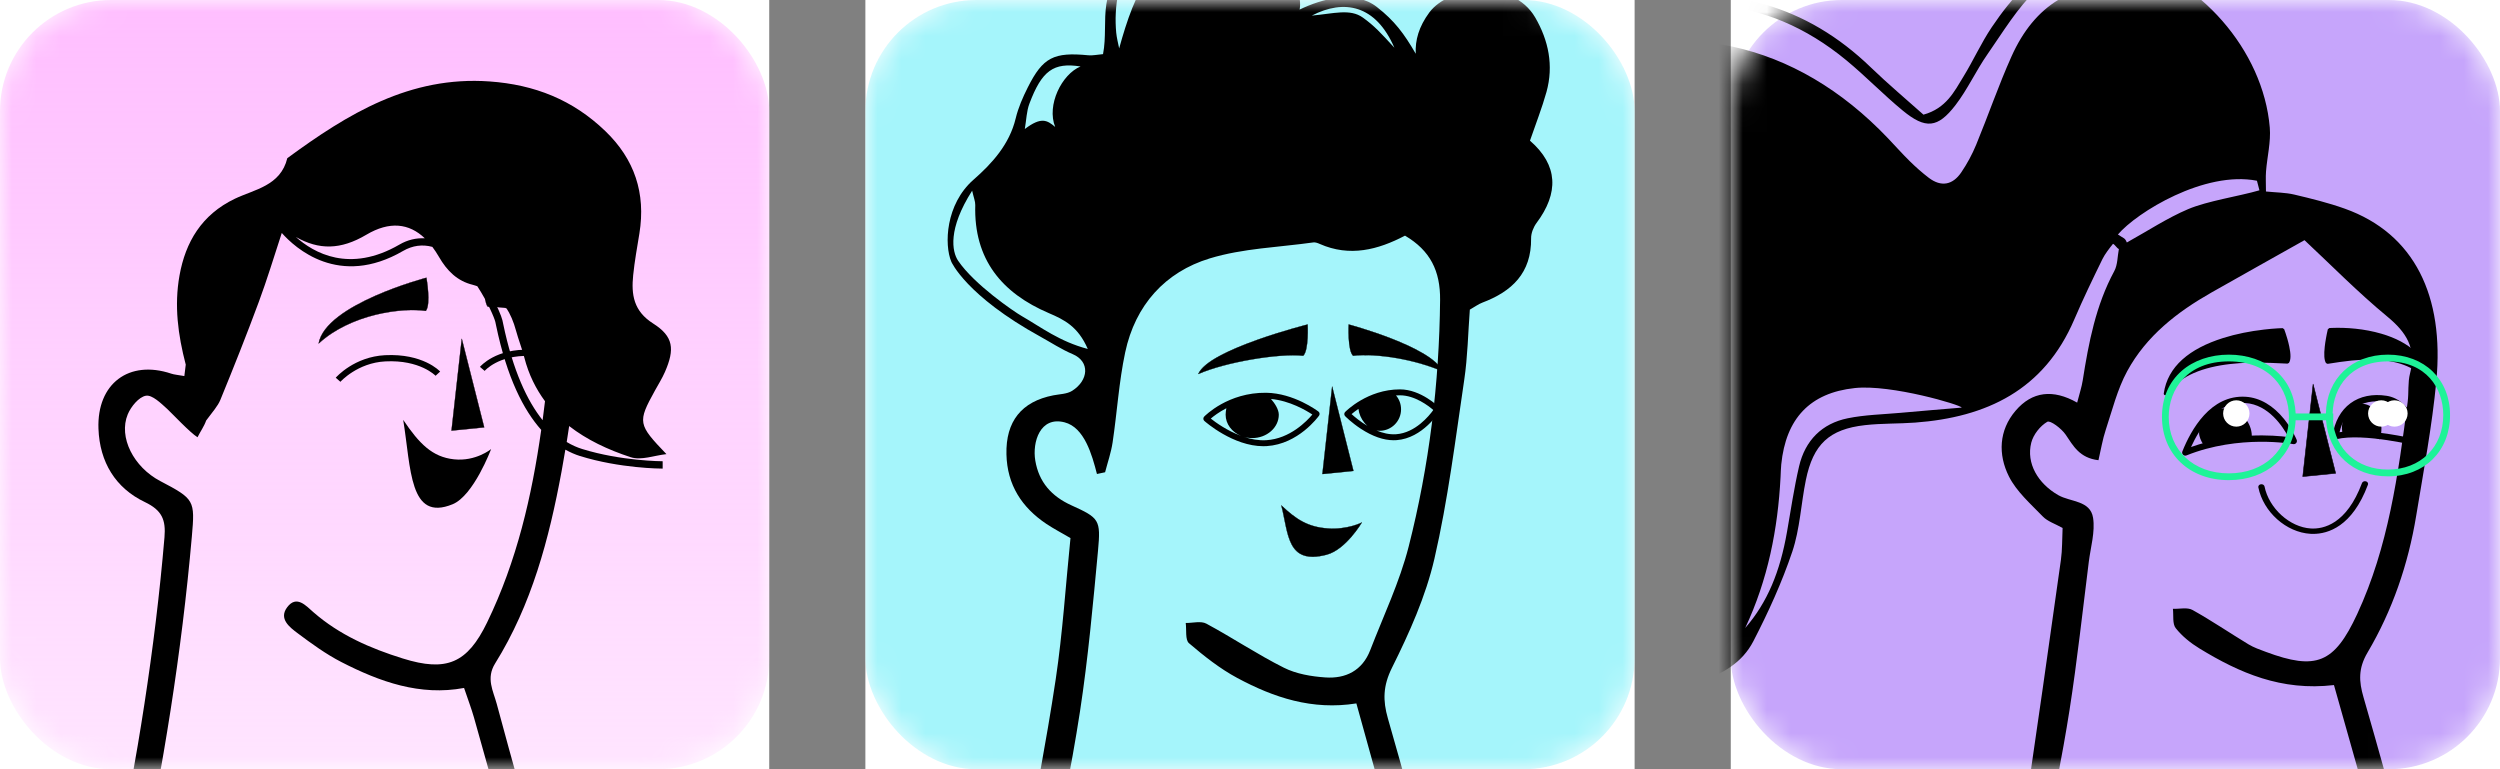 <svg width="104" height="32" viewBox="0 0 104 32" fill="none" xmlns="http://www.w3.org/2000/svg">
<rect x="0" y="0" width="104" height="32" fill="#808080" stroke="none"/>
<rect width="32" height="32" fill="white"/>
<mask id="mask0_155_20443" style="mask-type:alpha" maskUnits="userSpaceOnUse" x="0" y="0" width="32" height="33">
<rect y="0" width="32" height="32" rx="4.624" fill="#FFBEFF"/>
</mask>
<g mask="url(#mask0_155_20443)">
<rect y="0" width="32" height="32" rx="4.624" fill="url(#paint0_linear_155_20443)"/>
<path fill-rule="evenodd" clip-rule="evenodd" d="M20.931 13.466L20.9 13.321C20.861 13.152 20.662 12.667 20.34 12.114C20.927 12.458 21.269 13.027 21.465 13.751C21.568 14.128 21.714 14.494 21.811 14.871C21.995 15.589 22.297 16.18 22.672 16.691C22.64 16.953 22.608 17.217 22.573 17.48C21.94 16.687 21.34 15.437 20.931 13.466ZM16.618 10.174C14.541 11.379 13.045 10.517 12.307 9.857C13.268 10.403 14.168 10.399 15.236 9.767C16.205 9.192 17.018 9.287 17.672 9.913C17.316 9.896 16.963 9.973 16.618 10.174ZM26.238 19.02C26.674 19.163 27.226 18.944 27.724 18.892C26.534 17.651 26.516 17.569 27.247 16.245C27.388 15.988 27.546 15.739 27.662 15.472C28.073 14.529 28.024 13.998 27.171 13.458C26.357 12.942 26.257 12.261 26.34 11.45C26.399 10.867 26.505 10.289 26.599 9.711C26.87 8.036 26.396 6.621 25.18 5.452C23.829 4.152 22.243 3.522 20.366 3.388C17.05 3.152 14.467 4.735 11.952 6.58C11.675 7.732 10.58 7.88 9.767 8.269C8.385 8.932 7.717 10.075 7.469 11.452C7.241 12.715 7.404 13.929 7.727 15.169C7.71 15.324 7.692 15.482 7.669 15.644C7.39 15.594 7.252 15.587 7.125 15.544C5.367 14.955 4.028 15.957 4.096 17.833C4.146 19.228 4.807 20.304 6.026 20.886C6.74 21.227 6.904 21.623 6.842 22.355C6.449 26.995 5.705 31.578 4.769 36.134C4.661 36.658 4.754 37.225 4.754 37.811C5.706 37.778 5.669 37.18 5.777 36.674C6.785 31.932 7.557 27.153 7.981 22.319C8.113 20.809 8.097 20.763 6.664 20.011C5.561 19.432 4.921 18.188 5.314 17.237C5.448 16.914 5.776 16.514 6.069 16.462C6.329 16.417 6.693 16.773 6.956 17.012C7.125 17.166 7.915 18.009 8.217 18.19C8.332 17.957 8.494 17.732 8.576 17.494C8.85 17.123 9.059 16.896 9.166 16.637C9.721 15.283 10.262 13.922 10.77 12.549C11.109 11.634 11.395 10.692 11.722 9.691C12.273 10.312 14.101 11.988 16.768 10.439C17.165 10.21 17.574 10.159 17.986 10.27C18.08 10.395 18.171 10.532 18.258 10.682C18.6 11.276 19.029 11.692 19.667 11.848C19.734 11.864 19.793 11.888 19.856 11.907C20.293 12.575 20.566 13.221 20.606 13.392L20.635 13.53C21.09 15.724 21.787 17.066 22.515 17.883C22.125 20.637 21.502 23.34 20.263 25.895C19.442 27.587 18.581 27.964 16.753 27.392C15.407 26.972 14.125 26.416 13.038 25.468C12.726 25.197 12.336 24.74 11.945 25.264C11.588 25.742 12.045 26.091 12.383 26.343C12.963 26.777 13.557 27.21 14.198 27.54C15.802 28.363 17.474 28.962 19.305 28.619C19.472 29.115 19.612 29.478 19.718 29.851C20.358 32.109 20.976 34.374 21.634 36.627C21.797 37.186 21.759 37.923 22.907 38.213C22.819 37.543 22.81 37.07 22.69 36.629C22.026 34.175 21.32 31.733 20.663 29.277C20.519 28.742 20.211 28.22 20.596 27.601C22.118 25.157 22.842 22.42 23.361 19.613C23.416 19.311 23.468 19.008 23.519 18.706C23.729 18.822 23.933 18.91 24.125 18.97C25.793 19.488 27.494 19.494 27.567 19.494V19.188C27.549 19.188 25.838 19.182 24.214 18.677C24.012 18.614 23.796 18.521 23.575 18.387C23.611 18.166 23.643 17.945 23.677 17.724C24.41 18.294 25.284 18.708 26.238 19.02Z" fill="black"/>
<path fill-rule="evenodd" clip-rule="evenodd" d="M19.21 14.094L20.142 17.778L18.783 17.913L19.21 14.094Z" fill="black"/>
<path fill-rule="evenodd" clip-rule="evenodd" d="M19.213 14.13L18.791 17.905L20.134 17.772L19.213 14.13ZM18.783 17.92C18.782 17.92 18.78 17.919 18.779 17.918C18.778 17.916 18.777 17.914 18.777 17.912L19.204 14.092C19.204 14.09 19.207 14.088 19.21 14.087C19.213 14.087 19.216 14.089 19.217 14.092L20.148 17.776C20.148 17.778 20.148 17.779 20.147 17.781C20.146 17.782 20.144 17.784 20.142 17.784L18.785 17.92H18.783Z" fill="black"/>
<path fill-rule="evenodd" clip-rule="evenodd" d="M17.738 11.554C17.738 11.554 17.933 12.667 17.713 12.932C16.745 12.787 14.603 13.054 13.256 14.288C13.543 12.657 17.738 11.554 17.738 11.554Z" fill="black"/>
<path fill-rule="evenodd" clip-rule="evenodd" d="M17.733 11.562C17.641 11.586 16.634 11.861 15.608 12.315C14.978 12.593 14.465 12.883 14.082 13.178C13.612 13.539 13.338 13.907 13.266 14.27C14.02 13.587 14.964 13.25 15.626 13.087C16.203 12.945 17.054 12.828 17.712 12.925C17.914 12.671 17.749 11.656 17.733 11.562ZM13.256 14.295C13.256 14.295 13.254 14.294 13.253 14.294C13.251 14.292 13.249 14.29 13.25 14.287C13.316 13.913 13.593 13.537 14.074 13.167C14.458 12.872 14.972 12.582 15.602 12.303C16.675 11.829 17.726 11.55 17.737 11.548C17.738 11.547 17.74 11.547 17.742 11.549C17.743 11.549 17.745 11.551 17.745 11.552C17.753 11.599 17.938 12.671 17.72 12.936C17.718 12.938 17.715 12.939 17.713 12.939C17.057 12.841 16.206 12.957 15.629 13.099C14.965 13.262 14.015 13.602 13.261 14.293C13.26 14.294 13.258 14.295 13.256 14.295Z" fill="black"/>
<path fill-rule="evenodd" clip-rule="evenodd" d="M20.239 11.378C20.239 11.378 20.067 12.495 20.292 12.756C21.345 12.748 22.995 13.198 24.119 13.838C23.767 12.716 20.239 11.378 20.239 11.378Z" fill="black"/>
<path fill-rule="evenodd" clip-rule="evenodd" d="M20.321 12.749C21.402 12.749 23.02 13.208 24.108 13.825C23.913 13.251 22.88 12.622 22.044 12.193C21.174 11.747 20.332 11.421 20.245 11.387C20.23 11.488 20.087 12.501 20.295 12.75C20.304 12.749 20.313 12.749 20.321 12.749ZM24.119 13.845C24.118 13.845 24.117 13.845 24.116 13.844C23.03 13.225 21.406 12.762 20.321 12.762H20.292C20.29 12.762 20.288 12.762 20.287 12.761C20.193 12.65 20.155 12.384 20.175 11.969C20.19 11.66 20.233 11.38 20.233 11.377C20.233 11.376 20.234 11.374 20.236 11.373C20.238 11.371 20.24 11.371 20.242 11.372C20.251 11.376 21.134 11.713 22.05 12.182C22.896 12.615 23.943 13.254 24.125 13.836C24.127 13.839 24.125 13.842 24.124 13.844C24.122 13.844 24.121 13.845 24.119 13.845Z" fill="black"/>
<path fill-rule="evenodd" clip-rule="evenodd" d="M16.773 17.466C17.442 18.46 17.985 19.013 18.89 19.108C19.796 19.203 20.43 18.682 20.43 18.682C20.43 18.682 19.705 20.617 18.83 20.976C17.019 21.721 17.104 19.486 16.773 17.466Z" fill="black"/>
<path fill-rule="evenodd" clip-rule="evenodd" d="M14.161 15.883L13.967 15.713C13.998 15.677 14.744 14.841 16.017 14.776C17.589 14.697 18.282 15.426 18.31 15.457L18.12 15.632C18.114 15.626 17.472 14.96 16.03 15.034C14.87 15.093 14.168 15.875 14.161 15.883Z" fill="black"/>
<path fill-rule="evenodd" clip-rule="evenodd" d="M23.718 15.625C23.712 15.617 23.091 14.851 22.052 14.808C21.373 14.78 20.895 14.95 20.614 15.098C20.31 15.258 20.163 15.427 20.162 15.429L19.965 15.262C19.992 15.231 20.633 14.49 22.062 14.55C23.223 14.598 23.893 15.43 23.921 15.465L23.718 15.625Z" fill="black"/>
</g>
<rect width="32" height="32" transform="translate(36)" fill="white"/>
<mask id="mask1_155_20443" style="mask-type:alpha" maskUnits="userSpaceOnUse" x="36" y="0" width="32" height="33">
<rect x="36" y="0" width="32" height="32" rx="4.624" fill="#A5F5FB"/>
</mask>
<g mask="url(#mask1_155_20443)">
<rect x="36" y="0" width="32" height="32" rx="4.624" fill="#A5F5FB"/>
<path fill-rule="evenodd" clip-rule="evenodd" d="M56.694 0.731C56.163 0.35 55.48 0.567 54.57 0.649C55.912 -0.047 57.232 0.196 58.006 1.986C57.443 1.369 57.168 1.071 56.694 0.731ZM46.557 2.013C46.512 1.795 46.454 1.562 46.435 1.363C46.334 0.289 46.524 -0.913 47.184 -1.895C47.423 -2.252 47.9 -2.795 48.317 -2.923C49.268 -3.219 49.7 -3.404 50.78 -2.815C48.023 -2.367 47.203 -0.321 46.557 2.013ZM42.507 13.15C42.17 12.957 40.522 11.829 39.858 10.847C39.603 10.469 39.422 9.53 40.441 7.933C40.508 8.228 40.575 8.381 40.571 8.532C40.505 10.798 41.685 12.196 43.634 13.027C44.271 13.299 44.846 13.582 45.252 14.517C44.073 14.205 43.319 13.617 42.507 13.15ZM42.821 4.318C43.34 2.934 43.828 2.588 44.951 2.765C44.169 3.087 43.531 4.373 43.895 5.281C43.562 5 43.319 4.846 42.632 5.367C42.699 4.973 42.706 4.624 42.821 4.318ZM63.647 5.852C63.891 5.139 64.148 4.492 64.334 3.824C64.638 2.727 64.419 1.678 63.862 0.723C62.925 -0.881 60.297 -0.606 59.46 0.519C59.025 1.108 58.866 1.671 58.895 2.236C58.408 1.396 58.013 0.865 57.275 0.289C56.355 -0.428 54.998 -0.051 54.064 0.398C54.166 -0.112 53.86 -0.94 53.538 -1.367C53.133 -1.902 52.384 -2.684 51.122 -3.157C49.518 -3.759 48.334 -3.607 47.165 -2.273C46.536 -1.556 46.149 -0.64 46.024 0.176C45.921 0.848 46.022 1.558 45.886 2.252C45.627 2.274 45.45 2.317 45.279 2.3C43.838 2.16 43.386 2.383 42.758 3.632C42.551 4.044 42.36 4.478 42.253 4.924C41.991 6.013 41.264 6.805 40.498 7.476C39.335 8.495 39.275 10.179 39.575 10.888C39.575 10.888 40.182 12.301 43.287 14.009C43.729 14.253 44.158 14.536 44.623 14.732C45.353 15.042 45.288 15.823 44.602 16.258C44.386 16.395 44.082 16.394 43.818 16.446C42.495 16.704 41.836 17.529 41.868 18.899C41.897 20.175 42.509 21.11 43.531 21.795C43.83 21.994 44.149 22.16 44.532 22.384C44.331 24.358 44.208 26.316 43.919 28.248C43.519 30.922 42.991 33.576 42.527 36.241C42.456 36.651 42.397 37.074 42.421 37.486C42.431 37.664 42.648 37.938 42.809 37.969C42.974 38.001 43.258 37.836 43.358 37.674C43.496 37.449 43.524 37.15 43.576 36.877C44.036 34.449 44.556 32.029 44.929 29.587C45.266 27.375 45.469 25.139 45.677 22.909C45.798 21.616 45.73 21.548 44.568 21.02C43.751 20.649 43.219 20.064 43.068 19.16C42.939 18.389 43.268 17.309 44.283 17.568C45.112 17.779 45.43 18.925 45.633 19.718C45.746 19.694 45.859 19.67 45.972 19.646C46.079 19.231 46.223 18.821 46.285 18.401C46.471 17.154 46.547 15.886 46.808 14.658C47.226 12.692 48.47 11.315 50.325 10.75C51.703 10.33 53.193 10.288 54.634 10.085C54.718 10.073 54.817 10.11 54.9 10.147C56.149 10.7 57.325 10.392 58.448 9.803C59.498 10.421 59.92 11.27 59.908 12.48C59.873 15.955 59.455 19.381 58.601 22.736C58.225 24.213 57.554 25.614 57.002 27.045C56.672 27.902 55.975 28.24 55.134 28.181C54.55 28.141 53.926 28.036 53.408 27.776C52.305 27.223 51.271 26.529 50.183 25.943C49.956 25.822 49.615 25.92 49.326 25.916C49.365 26.204 49.299 26.619 49.461 26.757C50.089 27.293 50.75 27.817 51.472 28.204C52.984 29.016 54.587 29.556 56.425 29.262C57.135 31.816 57.803 34.238 58.481 36.657C58.606 37.103 58.734 37.557 58.934 37.971C59.008 38.123 59.326 38.276 59.477 38.231C59.629 38.186 59.798 37.9 59.805 37.714C59.816 37.397 59.728 37.069 59.643 36.757C59.015 34.464 58.393 32.169 57.736 29.885C57.522 29.14 57.531 28.533 57.906 27.779C58.627 26.331 59.31 24.812 59.672 23.242C60.236 20.797 60.544 18.287 60.913 15.797C61.056 14.835 61.071 13.853 61.145 12.881C61.351 12.764 61.5 12.652 61.666 12.589C62.892 12.126 63.712 11.361 63.694 9.915C63.691 9.701 63.791 9.449 63.921 9.274C64.847 8.034 64.828 6.878 63.647 5.852Z" fill="black"/>
<path fill-rule="evenodd" clip-rule="evenodd" d="M55.418 16.078L56.303 19.59L55.012 19.72L55.418 16.078Z" fill="black"/>
<path fill-rule="evenodd" clip-rule="evenodd" d="M55.42 16.112L55.019 19.712L56.295 19.584L55.42 16.112ZM55.012 19.726C55.011 19.726 55.009 19.725 55.008 19.724C55.006 19.722 55.006 19.72 55.006 19.719L55.411 16.077C55.412 16.074 55.414 16.072 55.417 16.072C55.42 16.072 55.423 16.073 55.423 16.076L56.309 19.588C56.309 19.59 56.309 19.592 56.308 19.593C56.307 19.595 56.305 19.595 56.303 19.596L55.013 19.726H55.012Z" fill="black"/>
<path fill-rule="evenodd" clip-rule="evenodd" d="M54.397 13.498C54.397 13.498 54.451 14.574 54.213 14.799C53.217 14.689 50.974 15.06 49.85 15.558C50.292 14.528 54.397 13.498 54.397 13.498Z" fill="black"/>
<path fill-rule="evenodd" clip-rule="evenodd" d="M54.392 13.506C54.297 13.531 53.313 13.783 52.292 14.148C50.894 14.647 50.056 15.13 49.862 15.546C50.959 15.066 53.185 14.68 54.211 14.794C54.432 14.578 54.396 13.602 54.392 13.506ZM49.85 15.565C49.848 15.565 49.847 15.563 49.846 15.562C49.843 15.561 49.843 15.558 49.844 15.555C50.028 15.127 50.851 14.65 52.288 14.137C53.357 13.755 54.386 13.495 54.396 13.493C54.398 13.492 54.4 13.493 54.401 13.494C54.403 13.495 54.404 13.496 54.404 13.498C54.406 13.542 54.455 14.579 54.218 14.804C54.216 14.805 54.214 14.806 54.212 14.806C53.185 14.691 50.944 15.081 49.853 15.564C49.852 15.564 49.851 15.565 49.85 15.565Z" fill="black"/>
<path fill-rule="evenodd" clip-rule="evenodd" d="M52.681 18.312C52.36 18.332 52.041 18.272 51.742 18.173C51.852 18.206 51.97 18.224 52.092 18.224C52.702 18.224 53.198 17.787 53.198 17.251C53.198 17.034 53.031 16.776 52.873 16.597C53.655 16.669 54.341 17.077 54.594 17.245C54.368 17.515 53.662 18.252 52.681 18.312ZM51.016 16.983C50.998 17.076 50.986 17.177 50.986 17.251C50.986 17.64 51.248 17.976 51.624 18.131C51.048 17.918 50.572 17.574 50.369 17.413C50.487 17.312 50.708 17.142 51.016 16.983ZM54.846 17.12C54.805 17.09 53.824 16.354 52.672 16.339C51.089 16.321 50.133 17.291 50.093 17.332C50.07 17.356 50.057 17.389 50.059 17.423C50.06 17.456 50.075 17.488 50.1 17.51C50.15 17.555 51.301 18.562 52.555 18.562C52.602 18.562 52.649 18.561 52.696 18.558C54.012 18.476 54.837 17.339 54.872 17.291C54.911 17.236 54.9 17.161 54.846 17.12Z" fill="black"/>
<path fill-rule="evenodd" clip-rule="evenodd" d="M58.08 18.064C57.799 18.084 57.517 18.015 57.259 17.907C57.303 17.915 57.348 17.921 57.394 17.921C57.885 17.921 58.284 17.52 58.284 17.028C58.284 16.812 58.209 16.61 58.074 16.45C58.128 16.447 58.184 16.445 58.239 16.445H58.24C58.859 16.445 59.427 16.884 59.626 17.056C59.449 17.302 58.876 18.007 58.08 18.064ZM56.225 17.227C56.29 17.172 56.386 17.094 56.511 17.01C56.535 17.216 56.624 17.424 56.764 17.593C56.802 17.64 56.842 17.68 56.884 17.717C56.586 17.54 56.349 17.339 56.225 17.227ZM59.874 16.949C59.843 16.918 59.109 16.198 58.24 16.198H58.239C56.894 16.198 55.995 17.1 55.957 17.139C55.91 17.186 55.91 17.263 55.957 17.311C55.968 17.322 56.222 17.583 56.611 17.837C57.095 18.154 57.554 18.314 57.979 18.314C58.019 18.314 58.058 18.313 58.098 18.31C59.185 18.231 59.864 17.147 59.892 17.101C59.922 17.053 59.915 16.989 59.874 16.949Z" fill="black"/>
<path fill-rule="evenodd" clip-rule="evenodd" d="M56.105 13.498C56.105 13.498 56.051 14.574 56.289 14.799C57.285 14.689 58.888 14.954 60.013 15.451C59.571 14.421 56.105 13.498 56.105 13.498Z" fill="black"/>
<path fill-rule="evenodd" clip-rule="evenodd" d="M56.786 14.768C57.779 14.768 59.068 15.03 60.002 15.439C59.81 15.023 59.082 14.559 57.891 14.094C57.025 13.757 56.197 13.53 56.111 13.506C56.107 13.603 56.071 14.578 56.292 14.793C56.445 14.776 56.611 14.768 56.786 14.768ZM60.013 15.458L60.011 15.457C58.913 14.972 57.314 14.691 56.29 14.805C56.288 14.806 56.287 14.805 56.285 14.804C56.185 14.709 56.124 14.461 56.102 14.065C56.086 13.771 56.099 13.501 56.099 13.498C56.099 13.496 56.1 13.495 56.101 13.493C56.103 13.492 56.105 13.492 56.107 13.492C56.115 13.495 56.984 13.727 57.895 14.083C58.738 14.412 59.789 14.915 60.019 15.449C60.02 15.451 60.019 15.454 60.018 15.456C60.017 15.457 60.015 15.458 60.013 15.458Z" fill="black"/>
<path fill-rule="evenodd" clip-rule="evenodd" d="M53.305 21.025C53.917 21.606 54.414 21.929 55.244 21.984C56.073 22.04 56.654 21.735 56.654 21.735C56.654 21.735 55.99 22.865 55.188 23.075C53.529 23.51 53.608 22.205 53.305 21.025Z" fill="black"/>
<path fill-rule="evenodd" clip-rule="evenodd" d="M53.314 21.044C53.361 21.23 53.399 21.419 53.436 21.602C53.556 22.202 53.67 22.769 54.068 23.018C54.328 23.181 54.694 23.198 55.185 23.069C55.92 22.876 56.547 21.895 56.636 21.75C56.529 21.801 55.981 22.039 55.242 21.99C54.407 21.934 53.918 21.614 53.314 21.044ZM54.606 23.167C54.389 23.167 54.208 23.12 54.061 23.028C53.659 22.776 53.545 22.207 53.423 21.605C53.386 21.415 53.346 21.219 53.297 21.026C53.296 21.024 53.298 21.021 53.3 21.02C53.302 21.018 53.305 21.018 53.307 21.021C53.916 21.598 54.405 21.922 55.243 21.978C56.061 22.033 56.644 21.733 56.65 21.73C56.653 21.728 56.655 21.729 56.657 21.731C56.659 21.733 56.659 21.736 56.658 21.738C56.651 21.75 55.983 22.872 55.188 23.081C54.971 23.138 54.777 23.167 54.606 23.167Z" fill="black"/>
</g>
<rect width="32" height="32" transform="translate(72)" fill="white"/>
<mask id="mask2_155_20443" style="mask-type:alpha" maskUnits="userSpaceOnUse" x="72" y="0" width="32" height="32">
<rect x="72" y="6.10352e-05" width="32" height="32" rx="4.624" fill="#C6A5FB"/>
</mask>
<g mask="url(#mask2_155_20443)">
<rect x="72" y="6.10352e-05" width="32" height="32" rx="4.624" fill="url(#paint1_linear_155_20443)"/>
<path fill-rule="evenodd" clip-rule="evenodd" d="M88.476 10.088C89.355 9.601 90.156 9.07 91.024 8.701C91.836 8.357 93.14 8.165 93.992 7.917C93.954 7.802 93.927 7.634 93.889 7.519C91.716 7.091 88.893 8.831 88.105 9.755C88.358 9.927 88.398 9.891 88.476 10.088ZM72.6 26.126C73.523 25.064 74.05 23.788 74.34 22.122C74.499 21.214 74.633 20.299 74.841 19.402C75.093 18.322 75.793 17.618 76.866 17.4C77.582 17.254 78.326 17.24 79.057 17.174C79.906 17.097 80.756 17.028 81.606 16.956C81.606 16.854 78.677 15.981 77.159 16.143C75.289 16.344 74.294 17.412 74.1 19.319C74.082 19.493 74.081 19.67 74.071 19.846C73.958 22.019 73.544 24.117 72.6 26.126ZM89.525 -0.591C88.074 -1.74 86.094 -1.732 84.73 -0.44C83.921 0.326 83.324 1.331 82.676 2.261C82.202 2.941 81.852 3.717 81.349 4.372C80.609 5.335 80.103 5.378 79.157 4.602C78.348 3.937 77.617 3.175 76.808 2.508C73.402 -0.301 69.668 -0.354 65.766 1.233C64.957 1.561 64.312 2.124 63.856 2.921C64.133 2.92 64.364 2.832 64.593 2.739C69.764 0.634 74.683 1.698 78.545 5.757C78.847 6.074 79.138 6.403 79.45 6.709C79.699 6.953 79.962 7.187 80.239 7.398C80.755 7.789 81.23 7.695 81.586 7.175C81.831 6.815 82.043 6.423 82.209 6.02C82.711 4.802 83.139 3.55 83.678 2.349C84.642 0.197 86.253 -0.761 88.564 -0.649C88.857 -0.635 89.149 -0.614 89.525 -0.591ZM97.093 28.499C94.901 28.756 93.161 27.991 91.501 26.978C91.133 26.753 90.775 26.467 90.51 26.131C90.366 25.949 90.426 25.601 90.393 25.327C90.668 25.337 90.992 25.255 91.207 25.374C92.002 25.817 92.757 26.332 93.537 26.804C93.759 26.938 94.011 27.025 94.255 27.116C96.35 27.896 97.106 27.599 98.058 25.547C99.355 22.755 99.765 19.738 100.159 16.72C100.21 16.328 100.159 15.914 100.257 15.537C100.531 14.489 100.105 13.826 99.314 13.172C98.079 12.153 96.95 11.001 95.867 9.991C94.629 10.688 93.308 11.425 91.994 12.17C90.571 12.979 89.287 13.974 88.49 15.443C88.082 16.195 87.87 17.06 87.598 17.884C87.466 18.281 87.4 18.699 87.296 19.145C86.503 19.05 86.25 18.548 85.928 18.077C85.755 17.824 85.29 17.476 85.168 17.546C84.872 17.717 84.586 18.079 84.5 18.417C84.285 19.271 84.776 20.113 85.624 20.598C86.13 20.888 86.958 20.811 87.072 21.542C87.162 22.125 86.972 22.756 86.895 23.363C86.635 25.417 86.414 27.477 86.095 29.521C85.783 31.519 85.368 33.502 84.998 35.492C84.957 35.708 84.966 35.958 84.858 36.132C84.711 36.366 84.473 36.542 84.274 36.743C84.11 36.477 83.79 36.198 83.81 35.947C83.862 35.296 84.103 34.662 84.2 34.011C84.724 30.439 85.233 26.866 85.734 23.291C85.794 22.862 85.782 22.423 85.804 21.964C85.493 21.789 85.181 21.693 84.982 21.487C84.475 20.962 83.889 20.453 83.57 19.817C83.116 18.911 83.148 17.904 83.85 17.084C84.535 16.284 85.403 16.177 86.41 16.749C86.506 16.373 86.599 16.101 86.642 15.821C86.889 14.25 87.186 12.698 87.954 11.278C88.096 11.016 88.085 10.668 88.145 10.36C88.058 10.323 87.988 10.181 87.901 10.143C87.758 10.317 87.559 10.578 87.463 10.775C87.058 11.603 86.656 12.435 86.293 13.283C85.035 16.23 82.638 17.359 79.668 17.58C78.975 17.631 78.274 17.608 77.584 17.686C76.097 17.853 75.428 18.479 75.123 19.972C74.921 20.963 74.878 22.003 74.559 22.95C74.128 24.23 73.56 25.474 72.94 26.674C72.481 27.563 71.653 28.054 70.687 28.347C67.583 29.288 64.762 28.543 62.085 26.923C61.172 26.37 60.601 25.507 60.54 24.444C60.484 23.467 60.041 22.886 59.324 22.278C58.252 21.369 57.471 20.177 57.026 18.804C56.247 16.396 57.225 14.697 59.666 14.211C60.132 14.118 60.602 14.049 61.236 13.941C61.024 13.409 60.842 12.943 60.653 12.478C59.414 9.438 59.822 6.713 62.154 4.347C62.367 4.13 62.598 3.906 62.735 3.641C63.918 1.346 65.958 0.398 68.324 -0.012C71.938 -0.638 75.138 0.205 77.831 2.808C78.549 3.501 79.314 4.142 80.016 4.77C80.964 4.506 81.297 3.81 81.679 3.187C82.092 2.515 82.418 1.784 82.857 1.132C83.271 0.517 83.736 -0.079 84.262 -0.594C85.407 -1.714 86.763 -2.07 88.346 -1.696C91.459 -0.959 94.154 2.078 94.423 5.308C94.472 5.905 94.315 6.519 94.267 7.127C94.247 7.375 94.264 7.626 94.264 7.966C94.681 8.009 95.07 8.007 95.44 8.094C96.148 8.261 96.858 8.436 97.542 8.68C100.463 9.724 101.683 12.342 101.352 15.845C101.175 17.727 100.82 19.592 100.513 21.459C100.181 23.477 99.523 25.396 98.489 27.146C98.098 27.808 98.13 28.346 98.322 29.006C98.934 31.118 99.516 33.241 100.108 35.358C100.179 35.613 100.245 35.869 100.305 36.127C100.388 36.488 100.424 36.929 99.99 36.977C99.783 36.999 99.474 36.617 99.314 36.354C99.161 36.103 99.147 35.768 99.064 35.471C98.419 33.188 97.773 30.905 97.093 28.499Z" fill="black"/>
<path fill-rule="evenodd" clip-rule="evenodd" d="M96.225 15.979L97.163 19.689L95.795 19.826L96.225 15.979Z" fill="black"/>
<path fill-rule="evenodd" clip-rule="evenodd" d="M96.225 15.979L97.163 19.689L95.795 19.826L96.225 15.979Z" stroke="black" stroke-width="0.022" stroke-linejoin="round"/>
<path fill-rule="evenodd" clip-rule="evenodd" d="M96.227 22.21C96.188 22.21 96.15 22.209 96.114 22.207C95.107 22.147 94.155 21.299 93.947 20.274C93.935 20.213 93.982 20.155 94.053 20.145C94.124 20.135 94.191 20.175 94.204 20.236C94.388 21.148 95.254 21.932 96.132 21.985C96.651 22.015 97.618 21.811 98.259 20.095C98.281 20.036 98.354 20.004 98.423 20.023C98.491 20.042 98.528 20.105 98.506 20.163C97.853 21.913 96.84 22.21 96.227 22.21Z" fill="black"/>
<path fill-rule="evenodd" clip-rule="evenodd" d="M93.292 16.762C92.195 16.762 91.509 17.803 91.147 18.596C92.901 17.973 94.578 18.101 95.197 18.182C94.971 17.753 94.371 16.829 93.409 16.766C93.369 16.764 93.33 16.762 93.292 16.762ZM90.907 18.956C90.874 18.956 90.84 18.943 90.815 18.918C90.779 18.881 90.767 18.826 90.787 18.778C91.142 17.888 91.96 16.41 93.426 16.506C94.014 16.545 94.568 16.869 95.027 17.444C95.367 17.87 95.536 18.281 95.542 18.298C95.56 18.343 95.553 18.393 95.522 18.429C95.492 18.466 95.445 18.484 95.397 18.475C95.376 18.471 93.149 18.064 90.956 18.946C90.94 18.953 90.924 18.956 90.907 18.956Z" fill="black"/>
<path fill-rule="evenodd" clip-rule="evenodd" d="M97.971 17.935C98.915 17.935 100.024 18.161 100.474 18.264C100.366 17.836 100.033 16.843 99.242 16.722C98.727 16.643 98.274 16.735 97.931 16.987C97.632 17.207 97.424 17.548 97.325 17.98C97.523 17.948 97.742 17.935 97.971 17.935ZM100.646 18.567C100.635 18.567 100.625 18.566 100.614 18.564C100.591 18.558 98.316 17.995 97.192 18.271C97.15 18.282 97.106 18.27 97.073 18.241C97.042 18.212 97.026 18.169 97.033 18.126C97.121 17.536 97.379 17.07 97.777 16.777C98.176 16.483 98.697 16.375 99.282 16.465C99.782 16.542 100.199 16.908 100.49 17.524C100.701 17.975 100.771 18.399 100.774 18.417C100.781 18.46 100.766 18.504 100.734 18.533C100.709 18.556 100.678 18.567 100.646 18.567Z" fill="black"/>
<path fill-rule="evenodd" clip-rule="evenodd" d="M97.424 17.819C97.424 17.255 97.792 16.797 98.246 16.797C98.7 16.797 99.068 17.255 99.068 17.819C99.068 17.947 99.046 18.163 99.011 18.277C98.617 18.127 97.79 17.967 97.47 18.089C97.442 17.996 97.424 17.904 97.424 17.819Z" fill="black"/>
<path fill-rule="evenodd" clip-rule="evenodd" d="M91.482 18.007C91.482 17.443 91.973 16.986 92.579 16.986C93.184 16.986 93.675 17.571 93.675 18.135C92.919 18.303 92.004 18.377 91.661 18.498C91.559 18.338 91.482 18.16 91.482 18.007Z" fill="black"/>
<path fill-rule="evenodd" clip-rule="evenodd" d="M94.958 13.719C94.958 13.719 95.353 14.768 95.164 15.058C94.178 15.023 91.192 14.731 90.08 16.375C90.451 13.794 94.958 13.719 94.958 13.719Z" fill="black"/>
<path d="M95.022 13.695L94.957 13.651L94.801 13.657L94.743 13.66C94.574 13.67 94.386 13.686 94.184 13.71C93.606 13.777 93.027 13.89 92.486 14.06C91.082 14.502 90.173 15.246 90.013 16.365C90.002 16.437 90.096 16.473 90.137 16.413C90.606 15.72 91.448 15.327 92.58 15.168L92.778 15.143C93.306 15.082 93.832 15.073 94.486 15.097L95.162 15.127L95.221 15.096C95.306 14.966 95.301 14.731 95.233 14.412C95.212 14.31 95.184 14.203 95.153 14.093C95.104 13.925 95.055 13.782 95.022 13.695ZM95.123 14.988L94.744 14.97C93.876 14.93 93.234 14.938 92.561 15.032L92.388 15.059C91.478 15.21 90.757 15.52 90.272 16.029L90.21 16.096L90.225 16.045C90.499 15.175 91.319 14.571 92.528 14.19C93.059 14.023 93.629 13.912 94.2 13.846C94.4 13.822 94.585 13.807 94.751 13.797L94.91 13.789L94.965 13.948C94.983 14.004 95.002 14.066 95.021 14.132C95.052 14.238 95.078 14.342 95.099 14.44L95.117 14.532C95.154 14.739 95.157 14.898 95.123 14.988Z" fill="black"/>
<path fill-rule="evenodd" clip-rule="evenodd" d="M96.819 15.068C97.639 14.955 100.107 14.428 101.143 15.979C100.663 13.435 96.903 13.715 96.903 13.715C96.903 13.715 96.642 14.793 96.819 15.068Z" fill="black"/>
<path d="M96.988 13.642L96.899 13.647L96.837 13.699L96.796 13.886C96.786 13.938 96.775 13.995 96.764 14.056C96.741 14.18 96.723 14.301 96.71 14.416C96.673 14.745 96.683 14.981 96.762 15.105L96.829 15.136L97.36 15.056C98.007 14.965 98.546 14.932 99.074 14.981C99.977 15.065 100.666 15.387 101.087 16.017C101.128 16.079 101.225 16.039 101.211 15.966C101.008 14.89 100.23 14.222 99.068 13.883C98.353 13.674 97.609 13.617 96.988 13.642ZM99.167 14.057C100.072 14.35 100.708 14.858 100.979 15.628L100.996 15.679L100.954 15.633C100.506 15.166 99.871 14.917 99.086 14.845C98.614 14.801 98.135 14.821 97.582 14.889L97.201 14.941L96.859 14.992L96.847 14.954C96.82 14.844 96.82 14.661 96.846 14.431C96.859 14.32 96.877 14.202 96.898 14.08L96.915 13.993C96.931 13.91 96.946 13.838 96.958 13.781L96.993 13.779C97.601 13.755 98.332 13.811 99.03 14.014L99.167 14.057Z" fill="black"/>
<path d="M93.031 17.749C93.333 17.749 93.579 17.503 93.579 17.2C93.579 16.898 93.333 16.652 93.031 16.652C92.728 16.652 92.482 16.898 92.482 17.2C92.482 17.503 92.728 17.749 93.031 17.749Z" fill="white"/>
<path d="M99.06 17.749C99.363 17.749 99.608 17.503 99.608 17.2C99.608 16.898 99.363 16.652 99.06 16.652C98.757 16.652 98.512 16.898 98.512 17.2C98.512 17.503 98.757 17.749 99.06 17.749Z" fill="white"/>
<path d="M99.609 17.749C99.912 17.749 100.157 17.503 100.157 17.2C100.157 16.898 99.912 16.652 99.609 16.652C99.306 16.652 99.061 16.898 99.061 17.2C99.061 17.503 99.306 17.749 99.609 17.749Z" fill="white"/>
<path fill-rule="evenodd" clip-rule="evenodd" d="M99.338 19.534C98.058 19.534 97.144 18.702 97.046 17.482H97.064V17.201H97.037C97.064 16.112 97.779 15.034 99.338 15.034C100.929 15.034 101.64 16.154 101.64 17.264C101.64 18.6 100.694 19.534 99.338 19.534ZM92.719 19.692C91.247 19.692 90.219 18.726 90.219 17.342C90.219 16.193 90.993 15.034 92.719 15.034C94.447 15.034 95.22 16.193 95.22 17.342C95.22 18.726 94.192 19.692 92.719 19.692ZM99.338 14.753C97.839 14.753 96.786 15.756 96.757 17.201H95.499C95.466 16.48 95.184 15.869 94.679 15.428C94.181 14.993 93.485 14.753 92.719 14.753C91.954 14.753 91.258 14.993 90.759 15.428C90.221 15.897 89.938 16.559 89.938 17.342C89.938 18.891 91.081 19.974 92.719 19.974C94.308 19.974 95.431 18.956 95.498 17.482H96.763C96.862 18.867 97.892 19.816 99.338 19.816C100.859 19.816 101.922 18.767 101.922 17.264C101.922 15.785 100.859 14.753 99.338 14.753Z" fill="#1EF398"/>
</g>
<defs>
<linearGradient id="paint0_linear_155_20443" x1="16" y1="0" x2="16" y2="32" gradientUnits="userSpaceOnUse">
<stop stop-color="#FFBEFF"/>
<stop offset="1" stop-color="#FFBEFF" stop-opacity="0.4"/>
</linearGradient>
<linearGradient id="paint1_linear_155_20443" x1="88" y1="6.10352e-05" x2="88" y2="32" gradientUnits="userSpaceOnUse">
<stop stop-color="#C6A5FB"/>
<stop offset="1" stop-color="#C6A5FB"/>
</linearGradient>
</defs>
</svg>
